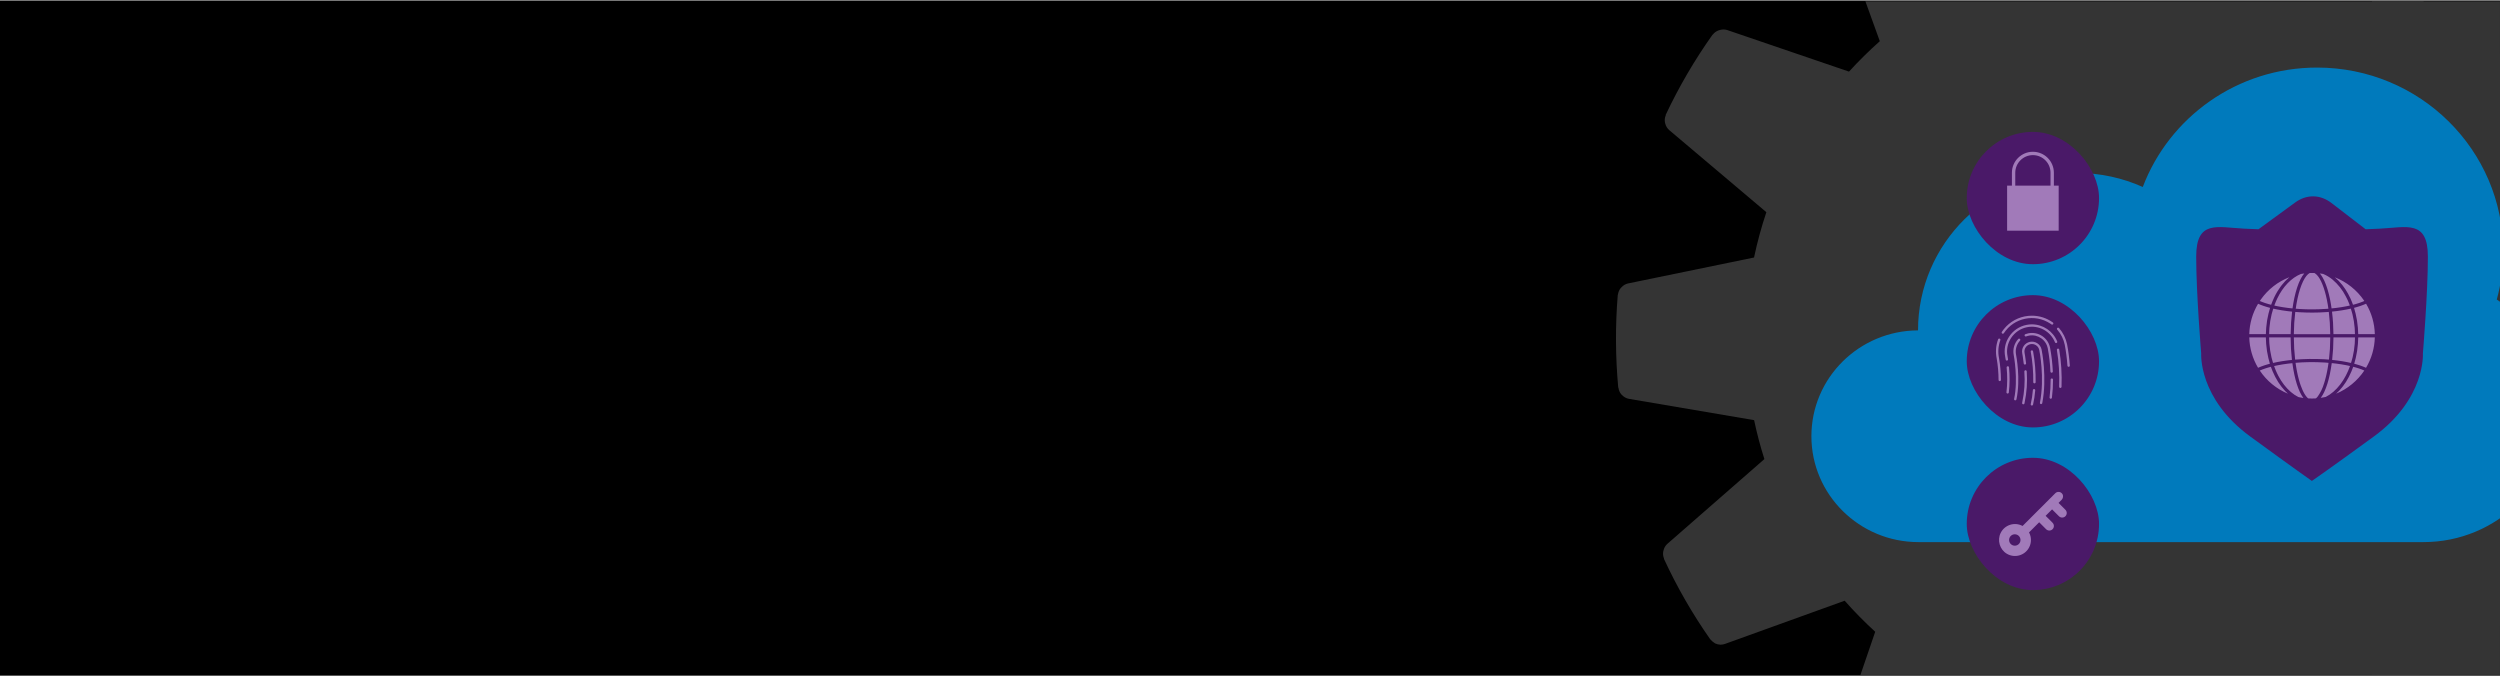 <svg viewBox="0 0 2220 600" xmlns:xlink="http://www.w3.org/1999/xlink" xmlns="http://www.w3.org/2000/svg">
  <defs>
    <style>
      .cls-1 {
        fill: #343434;
      }

      .cls-1, .cls-2, .cls-3, .cls-4, .cls-5, .cls-6 {
        stroke-width: 0px;
      }

      .cls-2 {
        fill: none;
      }

      .cls-3 {
        fill: #a17ab9;
      }

      .cls-7 {
        clip-path: url(#clippath-1);
      }

      .cls-8 {
        clip-path: url(#clippath-2);
      }

      .cls-4 {
        fill: #000;
      }

      .cls-5 {
        fill: #007abc;
      }

      .cls-6 {
        fill: #4a1968;
      }
    </style>
    <clipPath id="clippath-1">
      <rect height="598.153" width="1941.747" y="1.198" x="278.244" class="cls-2"></rect>
    </clipPath>
    <clipPath id="clippath-2">
      <rect height="798.098" width="637.44" y="-56.783" x="1582.56" class="cls-2"></rect>
    </clipPath>
  </defs>
  <g id="bg">
    <rect height="600" width="2220" y=".42" x="-.009" class="cls-4"></rect>
  </g>
  <g id="BIG-IP_Next_Gear">
    <g class="cls-7">
      <path d="M2367.583,256.416c0-.205-.183-.319-.228-.502-.279-2.126-1.175-4.123-2.576-5.745-.251-.288-.526-.555-.821-.798-1.582-1.615-3.617-2.712-5.836-3.146l-111.347-18.74c-2.485-11.718-5.562-23.277-9.119-34.585l86.041-75.462c3.522-3.29,4.671-8.4,2.895-12.881v-.479c-11.555-24.903-25.287-48.736-41.036-71.222-.183-.251-.433-.387-.616-.615-.343-.415-.716-.804-1.117-1.163-.644-.574-1.347-1.079-2.097-1.504-.412-.24-.838-.453-1.277-.639-.903-.371-1.855-.609-2.827-.707-.361-.074-.727-.127-1.094-.16-1.425-.068-2.85.141-4.195.616l-106.194,38.575c-8.503-9.602-17.522-18.734-27.016-27.358l36.796-108.2c.649-2.11.649-4.365,0-6.475-.085-.385-.192-.766-.319-1.14-.731-1.994-2.022-3.736-3.716-5.016-.114,0-.114-.251-.228-.342-22.425-15.855-46.205-29.701-71.062-41.378h-.501c-1.977-.866-4.165-1.135-6.293-.775-.341.074-.676.174-1.003.296-2.225.528-4.231,1.73-5.746,3.443l-72.749,86.428c-13.089-4.393-26.427-8.009-39.943-10.829l-23.208-112.008c-.513-2.129-1.648-4.058-3.261-5.54-.311-.342-.646-.662-1.003-.957-1.636-1.342-3.622-2.188-5.722-2.44,0,0-.183,0-.319-.137-27.365-2.232-54.872-2.079-82.211.456-.228,0-.365.228-.57.251-2.548.312-4.885,1.574-6.543,3.534-1.521,1.529-2.559,3.471-2.987,5.585l-18.922,111.324c-11.627,2.44-23.186,5.494-34.562,9.119l-75.371-86.063c-1.49-1.63-3.436-2.774-5.585-3.283-.388-.13-.785-.237-1.186-.319-2.053-.332-4.158-.096-6.087.684h-.479c-24.926,11.537-48.776,25.27-71.267,41.036-.137,0-.16.297-.297.411-1.711,1.298-3.009,3.064-3.739,5.084-.137.388-.183.707-.297,1.094-.637,2.173-.59,4.49.137,6.634l38.392,106.217c-9.585,8.513-18.717,17.523-27.357,26.993l-108.269-36.956c-2.083-.616-4.3-.616-6.384,0-.458.102-.908.239-1.345.41-1.937.722-3.634,1.969-4.902,3.602,0,.137-.273.137-.365.274-15.889,22.396-29.766,46.153-41.47,70.993v.525c-.855,1.981-1.101,4.171-.707,6.292,0,.388.205.707.297,1.094.549,2.184,1.74,4.154,3.42,5.654l86.337,72.954c-4.427,13.189-8.081,26.625-10.943,40.239l-111.939,23.049c-2.145.481-4.092,1.602-5.586,3.215-.319.273-.616.57-.889.889-1.312,1.634-2.148,3.598-2.416,5.676,0,.16-.16.274-.183.433-2.228,27.318-2.091,54.779.411,82.074,0,.205.182.319.228.502.274,2.122,1.162,4.119,2.554,5.745.264.283.546.55.843.798,1.557,1.579,3.549,2.659,5.722,3.101l111.324,18.945c2.46,11.674,5.503,23.217,9.119,34.585l-86.245,75.326c-1.635,1.495-2.779,3.451-3.283,5.608-.12.367-.219.74-.296,1.117-.379,2.09-.141,4.244.684,6.202v.433c11.532,24.944,25.265,48.809,41.037,71.313.137.182.365.251.501.433.806,1.002,1.777,1.857,2.873,2.53.342.205.615.525.98.707,1.431.672,2.981,1.051,4.56,1.117h.365c1.322-.002,2.633-.233,3.876-.684l106.239-38.346c8.535,9.675,17.591,18.876,27.13,27.563l-37.002,108.11c-.649,2.109-.649,4.365,0,6.474.074.396.182.785.319,1.163.72,1.975,1.985,3.707,3.648,4.993.137,0,.137.274.273.365,22.391,15.898,46.139,29.79,70.971,41.516.251,0,.502,0,.73.16.918.336,1.876.55,2.85.638.421.12.846.22,1.277.297.151.011.304.011.456,0,1.101-.069,2.186-.307,3.214-.707.416-.093.827-.207,1.231-.342,1.47-.669,2.77-1.658,3.807-2.895l72.954-86.291c13.51,4.552,27.282,8.283,41.242,11.171l23.254,111.757c.485,2.275,1.674,4.341,3.397,5.905.137,0,.228.273.365.387,1.707,1.432,3.803,2.321,6.019,2.554.182,0,.273.182.456.205h.935c12.289.98,24.622,1.504,36.956,1.504,14.819,0,29.638-.707,44.319-2.098.205,0,.342-.205.547-.228,2.204-.297,4.272-1.232,5.95-2.69.16-.137.251-.319.388-.456,1.709-1.629,2.851-3.762,3.26-6.087l18.717-111.369c11.65-2.485,23.209-5.562,34.562-9.119l75.508,86.018c1.05,1.185,2.34,2.133,3.785,2.781.446.149.903.263,1.368.342.982.365,2.011.588,3.055.661h.365c.446-.067.887-.158,1.322-.274.974-.085,1.932-.3,2.85-.638.205,0,.41,0,.615-.114,24.9-11.547,48.726-25.279,71.199-41.037.16,0,.16-.319.319-.433,1.702-1.301,2.993-3.067,3.716-5.084.116-.358.207-.724.274-1.094.627-2.167.579-4.473-.137-6.612l-38.621-106.149c9.603-8.51,18.736-17.536,27.358-27.039l108.2,36.705c1.19.404,2.437.612,3.693.616h.387c1.645-.047,3.262-.444,4.742-1.163.119-.084.233-.176.342-.274,1.342-.746,2.514-1.763,3.442-2.986.114-.137.274-.183.388-.319,15.857-22.411,29.697-46.184,41.356-71.039v-.547c.809-1.977,1.046-4.141.684-6.247-.082-.378-.189-.752-.319-1.117-.539-2.194-1.741-4.168-3.442-5.654l-86.428-72.886c4.422-13.185,8.053-26.622,10.875-40.239l111.894-23.254c2.152-.49,4.108-1.618,5.608-3.237.298-.272.58-.561.843-.866,1.333-1.639,2.172-3.624,2.417-5.722,0-.16.159-.251.182-.411,2.189-27.36,2.006-54.859-.547-82.187Z" class="cls-1"></path>
      <rect height="611.89" width="125.035" y=".734" x="2106.272" class="cls-1"></rect>
    </g>
  </g>
  <g id="Illustration_Layer">
    <g class="cls-8">
      <g>
        <path d="M2217.159,265.995c3.694-13.575,5.698-27.836,5.698-42.564,0-90.26-74.001-163.431-165.286-163.431-70.858,0-131.278,44.1-154.782,106.046-17.768-7.961-37.477-12.431-58.254-12.431-78.056,0-141.332,62.567-141.332,139.746v.02c-52.325.218-94.679,42.207-94.679,93.995s42.57,94.014,95.083,94.014h448.419c65.546,0,118.683-52.54,118.683-117.351,0-41.014-21.313-77.063-53.55-98.044Z" class="cls-5"></path>
        <path d="M2113.33,203.046c-4.237.211-8.467.389-12.676.544l-.019-.047-30.3-23.286c-10.007-7.69-22.058-7.872-32.179-.485l-32.634,23.818c-4.209-.155-8.439-.333-12.676-.544-23.949-1.191-42.629-7.985-42.629,24.842s4.441,86.06,4.441,86.06c0,0-2.664,39.925,43.517,73.639,39.723,28.999,54.761,39.495,54.761,39.495h0s15.344-10.496,55.067-39.495c46.182-33.714,43.517-73.639,43.517-73.639,0,0,4.441-53.233,4.441-86.06,0-32.827-18.68-26.033-42.629-24.842" class="cls-6"></path>
        <g>
          <circle r="56.938" cy="298.158" cx="2053.087" class="cls-3"></circle>
          <g id="network-internet-globe">
            <g id="b5f9511a-823e-4ddc-8d66-5cac711b0f14">
              <path d="M2003.374,329.219c8.307,13.209,21.508,22.59,36.714,26.09h0l.343.08c.349.08.695.16,1.047.232,2.478.492,4.984.824,7.504.995h.103c1.324.092,2.654.157,4.004.157s2.717-.066,4.061-.166c2.993-.223,5.965-.67,8.891-1.336.051-.015.1-.033.149-.054.08-.003.159-.011.237-.026,15.069-3.574,28.134-12.919,36.386-26.024,11.858-18.985,11.865-43.067.017-62.058h0c-.37-.591-.751-1.173-1.144-1.747-8.694-12.795-22.062-21.668-37.229-24.712l-.721-.123h0c-2.683-.497-5.396-.808-8.122-.932-1.564-.069-3.146-.069-4.71,0h-.355c-2.612.113-5.213.408-7.784.884-.08-.006-.16-.006-.24,0-15.019,2.736-28.367,11.252-37.178,23.719-.683.955-1.321,1.933-1.948,2.926h0c-11.905,18.976-11.917,43.087-.031,62.075l.006.02ZM2006.68,329.062c.137-.06.26-.126.4-.186.712-.306,1.461-.606,2.242-.898.272-.103.572-.2.841-.286.526-.189,1.052-.375,1.604-.572.343-.112.704-.22,1.055-.332.518-.16,1.041-.323,1.581-.478.386-.112.786-.22,1.184-.329l.955-.255c.458,1.306.947,2.581,1.467,3.826.089.209.186.403.286.612.557,1.308,1.15,2.578,1.779,3.809.191.381.389.763.595,1.144.698,1.313,1.43,2.597,2.188,3.818.046.077.089.157.137.232.812,1.281,1.673,2.494,2.557,3.666.243.32.489.632.735.944.763.953,1.54,1.868,2.334,2.745.18.197.355.406.538.601.829.875,1.676,1.716,2.548,2.497-10.176-4.254-18.878-11.403-25.026-20.559ZM2015.243,291.229c.162-1.947.394-3.873.695-5.78.017-.112.023-.226.04-.335.323-2.002.732-3.978,1.204-5.926.163-.663.369-1.307.546-1.962.286-1.058.589-2.113.921-3.146.681.154,1.393.286,2.091.44.475.1.941.206,1.43.3,1.393.272,2.814.529,4.27.764l.186.031c1.527.243,3.097.46,4.69.661.489.063.99.112,1.481.169.858.097,1.696.206,2.574.286-.034.286-.046.572-.08.858-.343,2.92-.632,5.888-.826,8.923v.174c-.192,3.003-.286,6.066-.335,9.151,0,.3-.029.589-.031.889h-19.109c.023-1.144.074-2.259.14-3.38.04-.706.054-1.418.114-2.119ZM2039.265,269.938c.286-1.627.572-3.212.907-4.719s.681-2.994,1.052-4.398c.134-.509.286-.969.426-1.461.246-.858.486-1.747.749-2.56.174-.546.366-1.032.546-1.556.243-.692.478-1.407.729-2.05.203-.52.418-.975.629-1.461.246-.572.486-1.175.741-1.716.223-.466.455-.858.683-1.293.252-.472.498-.972.755-1.401s.486-.718.729-1.075.512-.781.772-1.112.5-.552.752-.824.526-.592.792-.826c.245-.199.502-.382.769-.549.238-.182.489-.348.749-.498,1.37-.057,2.76-.069,4.124,0,.197.093.388.197.572.312.563.374,1.085.808,1.556,1.293,3.586,3.643,6.804,11.571,8.997,22.307.269,1.316.523,2.714.766,4.161.069.412.132.858.197,1.278.12.761.235,1.547.346,2.339-.529.046-1.05.094-1.584.132-8.038.577-16.105.619-24.148.126-1.101-.069-2.173-.16-3.249-.246.132-.915.266-1.819.409-2.705.063-.498.134-1.018.217-1.496h.014ZM2074.89,276.249c1.593-.2,3.146-.418,4.684-.661.069,0,.134-.026.206-.034,1.451-.235,2.868-.488,4.253-.761.483-.094.949-.2,1.43-.3.698-.146,1.41-.286,2.088-.44.343,1.075.655,2.165.949,3.26.163.615.357,1.221.509,1.842.472,1.959.881,3.944,1.207,5.96,0,.046,0,.094.017.137.312,1.968.543,3.961.715,5.977.057.695.071,1.401.112,2.099.066,1.127.117,2.259.14,3.397h-19.092c0-.286-.026-.572-.031-.881-.043-3.146-.143-6.243-.337-9.292v-.029c-.194-3.08-.489-6.091-.835-9.054-.031-.249-.04-.512-.071-.761.858-.086,1.69-.189,2.534-.286.506-.06,1.021-.112,1.524-.174ZM2084.176,321.535c-1.314-.259-2.656-.501-4.027-.726-.149-.023-.286-.051-.44-.077-1.521-.243-3.086-.463-4.676-.663-.503-.063-1.024-.117-1.536-.174-.858-.1-1.687-.206-2.554-.286.034-.286.046-.598.077-.889.32-2.883.589-5.814.766-8.808,0-.169.014-.34.023-.509.172-2.983.26-6.02.286-9.089,0-.243.023-.478.023-.721h19.098c-.017,1.218-.071,2.428-.137,3.632-.037.661-.043,1.333-.094,2.002-.163,2.045-.392,4.067-.698,6.063-.054.335-.134.661-.192.995-.286,1.659-.589,3.303-.969,4.922-.163.704-.375,1.384-.572,2.079-.269,1.012-.549,2.022-.858,3.017-.655-.152-1.341-.286-2.002-.426-.503-.126-1.001-.24-1.519-.34ZM2057.413,318.781c-.572-.014-1.144,0-1.716,0-1.696-.026-3.389-.043-5.076-.023-.778,0-1.547.049-2.322.069-1.456.037-2.914.071-4.358.146-.927.046-1.839.117-2.76.177-1.027.069-2.065.117-3.083.2-.029-.243-.051-.492-.08-.741-.326-2.891-.595-5.84-.775-8.865,0-.117,0-.237-.014-.352-.172-2.983-.26-6.023-.286-9.097v-.706h32.316v.712c-.026,3.057-.114,6.083-.286,9.054,0,.129,0,.263-.017.392-.177,2.968-.443,5.871-.761,8.725-.034.286-.063.572-.094.858-1.256-.105-2.527-.2-3.812-.286-2.299-.124-4.591-.212-6.875-.263ZM2031.137,320.073c-1.59.2-3.146.42-4.676.666l-.369.066c-1.397.229-2.766.476-4.107.741-.492.1-.964.209-1.447.309-.692.149-1.396.286-2.068.443-.323-1.047-.618-2.105-.898-3.172-.166-.632-.357-1.25-.506-1.89-.925-3.971-1.547-8.006-1.859-12.071-.054-.689-.063-1.396-.1-2.091-.063-1.144-.109-2.314-.126-3.489h19.084c0,.243.02.475.023.715.026,3.1.114,6.169.286,9.177,0,.134,0,.272.02.406.177,3.009.446,5.946.766,8.834.031.286.043.598.077.884-.858.086-1.667.189-2.499.286-.523.063-1.075.117-1.602.186ZM2047.507,277.502c.686.02,1.381.017,2.071.031,1.173.02,2.345.054,3.515.054h.366c1.293,0,2.597-.04,3.898-.071.815-.02,1.619-.02,2.439-.051,2.124-.08,4.262-.196,6.415-.349.589-.04,1.173-.086,1.753-.137.034.286.063.572.097.858.337,2.886.626,5.823.818,8.825v.086c.189,2.989.286,6.04.332,9.117,0,.286,0,.572.017.881h-32.273v-.887c.046-3.069.143-6.111.335-9.094v-.1c.194-3.006.48-5.943.824-8.831.031-.286.06-.552.094-.824,1.144.092,2.295.173,3.452.246,1.948.1,3.895.186,5.848.246ZM2042.05,352.818c-.326-.063-.643-.14-.964-.212l-.157-.037c-2.411-1.234-4.665-2.755-6.712-4.53-.375-.32-.724-.695-1.087-1.035-.683-.632-1.373-1.255-2.028-1.953-.415-.44-.801-.935-1.204-1.398-.572-.661-1.144-1.31-1.702-2.002-.409-.529-.789-1.107-1.184-1.662-.503-.709-1.015-1.404-1.493-2.153-.383-.601-.738-1.244-1.104-1.867-.449-.766-.901-1.521-1.321-2.322-.349-.661-.666-1.356-.995-2.039-.392-.821-.789-1.636-1.144-2.488-.306-.718-.572-1.464-.858-2.202-.237-.615-.469-1.233-.689-1.859.606-.137,1.213-.286,1.833-.409.478-.1.944-.206,1.43-.286,1.144-.229,2.348-.44,3.555-.643.286-.046.532-.097.806-.14,1.491-.24,3.016-.458,4.576-.652.446-.057.912-.103,1.364-.157.875-.101,1.761-.196,2.657-.286.026.194.06.375.086.572.214,1.556.443,3.086.698,4.559l.026.154c.252,1.456.526,2.86.812,4.224.057.286.114.552.172.824.286,1.353.601,2.665.927,3.927.057.217.114.423.172.638.315,1.184.643,2.331.987,3.432.037.126.074.257.114.38.366,1.144.752,2.245,1.144,3.292.08.217.163.432.249.643.403,1.03.815,2.002,1.247,2.934.037.08.077.152.117.232.409.858.832,1.659,1.264,2.411.086.146.166.286.249.438.458.763.925,1.467,1.401,2.113.037.049.071.112.109.16-1.152-.181-2.269-.38-3.352-.598ZM2049.666,353.799c-.12-.1-.237-.206-.357-.315s-.286-.266-.435-.415-.329-.357-.489-.546-.286-.317-.423-.492-.326-.438-.492-.663c-.132-.183-.263-.36-.395-.555-.174-.257-.346-.541-.515-.818-.117-.192-.235-.372-.352-.572-.194-.337-.383-.698-.572-1.061-.089-.166-.177-.323-.266-.495-.254-.507-.504-1.036-.752-1.587l-.063-.132c-.546-1.221-1.07-2.554-1.57-3.981-.04-.106-.074-.22-.112-.326-.209-.606-.415-1.221-.615-1.862-.057-.18-.112-.372-.169-.572-.177-.572-.352-1.161-.52-1.762-.066-.232-.129-.475-.192-.709-.154-.572-.312-1.144-.46-1.742-.066-.266-.132-.543-.197-.818-.137-.572-.286-1.144-.412-1.753-.066-.303-.132-.612-.197-.918-.123-.572-.246-1.144-.363-1.747-.069-.346-.134-.701-.2-1.052-.109-.572-.214-1.144-.315-1.716-.066-.375-.129-.758-.192-1.144-.097-.572-.189-1.158-.286-1.747-.06-.403-.12-.809-.177-1.218-.043-.286-.083-.595-.123-.895.947-.077,1.899-.14,2.86-.203.961-.063,1.916-.137,2.883-.186,1.235-.06,2.485-.089,3.718-.126.952-.026,1.896-.069,2.86-.08,1.384-.017,2.777,0,4.17.017.824,0,1.644,0,2.468.017,2.223.053,4.449.149,6.678.286,1.233.074,2.428.177,3.629.286-.043.309-.083.621-.126.927-.057.395-.114.786-.174,1.175-.092.595-.187,1.182-.286,1.762-.063.38-.126.758-.192,1.144-.1.572-.206,1.144-.312,1.693-.069.372-.14.746-.212,1.115-.109.535-.217,1.058-.332,1.581-.08.375-.157.749-.24,1.118-.109.486-.223.958-.337,1.43-.092.389-.183.781-.286,1.158-.106.42-.217.826-.326,1.238s-.217.826-.332,1.227c-.094.337-.194.658-.286.987-.137.455-.269.915-.409,1.353-.063.2-.129.386-.192.572-1.166,4.005-2.984,7.791-5.382,11.205v.017c-.255.323-.509.618-.769.898-.051.057-.103.12-.157.174-.214.226-.432.423-.649.618-.077.071-.154.143-.232.206-2.274.152-4.555.153-6.829.003h.006ZM2060.928,353.161c.469-.635.927-1.326,1.373-2.073.094-.157.186-.326.286-.489.418-.729.824-1.499,1.221-2.322.049-.103.1-.197.149-.303.426-.907.835-1.879,1.233-2.891.089-.226.177-.455.263-.683.395-1.038.775-2.116,1.144-3.257l.129-.42c.337-1.081.661-2.208.969-3.372.06-.226.123-.443.18-.669.323-1.255.632-2.56.924-3.904.06-.286.117-.572.177-.858.286-1.347.549-2.725.798-4.155,0-.074.029-.143.04-.214.252-1.461.478-2.98.692-4.527.029-.197.063-.38.089-.572.907.092,1.805.186,2.688.286.44.051.889.094,1.324.149,1.56.191,3.085.408,4.576.652.26.04.506.089.764.132,1.228.202,2.43.418,3.606.649.475.094.929.194,1.396.286.629.134,1.244.286,1.859.415-.219.614-.446,1.221-.681,1.822-.286.752-.572,1.51-.887,2.242-.369.858-.766,1.67-1.161,2.494-.326.675-.641,1.361-.987,2.002-.435.824-.901,1.604-1.364,2.391-.352.598-.692,1.213-1.061,1.79-.503.784-1.038,1.516-1.567,2.256-.372.518-.729,1.061-1.115,1.559-.572.744-1.187,1.43-1.793,2.122-.375.429-.735.887-1.121,1.295-.689.729-1.413,1.387-2.133,2.05-.332.306-.649.646-.987.938-2.054,1.774-4.314,3.294-6.732,4.527-1.464.326-2.937.598-4.407.809.037-.026.074-.097.117-.154ZM2074.452,349.612c.858-.781,1.716-1.619,2.551-2.491.192-.2.372-.42.572-.626.795-.866,1.567-1.771,2.316-2.717.249-.317.5-.629.744-.952.887-1.175,1.75-2.385,2.574-3.666.046-.069.086-.146.129-.214.775-1.23,1.504-2.522,2.208-3.844.197-.372.389-.746.572-1.127.635-1.249,1.236-2.535,1.805-3.858.083-.192.174-.375.255-.572.52-1.25,1.015-2.525,1.473-3.832.406.106.812.209,1.204.317s.764.206,1.144.312c.669.194,1.307.395,1.942.598.286.092.595.183.878.286.895.3,1.759.606,2.574.924.14.054.266.112.406.166.598.24,1.173.48,1.716.729-6.161,9.16-14.875,16.311-25.061,20.568ZM2101.049,326.582h-.029c-.778-.352-1.599-.695-2.451-1.027-.249-.097-.515-.189-.769-.286-.638-.237-1.278-.475-1.956-.701-.36-.123-.738-.237-1.11-.357-.603-.192-1.213-.383-1.845-.572-.42-.123-.858-.243-1.29-.363-.36-.097-.701-.203-1.07-.286.32-1.041.572-2.113.858-3.172.172-.658.369-1.301.526-1.968.44-1.887.816-3.805,1.127-5.754.02-.12.049-.235.069-.355.326-2.116.57-4.266.732-6.449.037-.486.04-.987.071-1.476.083-1.398.18-2.794.2-4.221h14.731c-.238,9.515-2.921,18.808-7.79,26.985h-.006ZM2094.096,296.726c-.023-1.224-.12-2.428-.192-3.638-.043-.689-.051-1.384-.109-2.068-.18-2.131-.426-4.238-.758-6.317-.034-.214-.089-.423-.126-.638-.312-1.862-.681-3.701-1.118-5.517-.163-.675-.369-1.333-.549-2.002-.286-1.064-.543-2.139-.858-3.183.549-.143,1.067-.286,1.596-.443.329-.092.666-.18.987-.286,1.112-.326,2.191-.663,3.214-1.012l.217-.08c.942-.326,1.842-.663,2.7-1.012.286-.117.572-.24.858-.363.369-.157.758-.309,1.112-.469,4.865,8.194,7.54,17.502,7.767,27.028h-14.742ZM2099.327,266.983c.063.089.123.183.183.272-.26.117-.509.237-.781.352s-.572.237-.858.352c-.704.28-1.435.554-2.193.821-.2.071-.386.143-.589.212-.984.334-2.009.656-3.074.967-.232.069-.48.132-.718.197-.595.166-1.218.326-1.839.486-.194-.541-.398-1.05-.595-1.573-.12-.315-.235-.635-.357-.941-.415-1.052-.841-2.073-1.281-3.037-.612-1.338-1.27-2.617-1.95-3.872-.154-.29-.312-.576-.472-.858-.698-1.241-1.43-2.451-2.179-3.603l-.026-.031c-.784-1.19-1.613-2.311-2.459-3.397-.109-.134-.214-.286-.323-.409-1.935-2.455-4.12-4.703-6.52-6.706,10.574,4.139,19.649,11.38,26.033,20.771ZM2062.939,243.247c3.045,1.262,5.881,2.979,8.411,5.093,4.885,4.142,8.888,9.224,11.771,14.943.512.978,1.027,1.953,1.496,2.983.415.901.815,1.862,1.204,2.846.123.306.24.623.357.935.157.409.306.838.458,1.258-.592.134-1.187.269-1.796.395-.495.106-.984.212-1.49.312-1.115.217-2.259.418-3.432.609-.315.051-.615.112-.929.163-1.479.231-2.99.443-4.533.638-.455.057-.927.103-1.39.154-.858.1-1.742.194-2.628.286-.117-.838-.249-1.63-.375-2.437-.071-.449-.134-.918-.209-1.356-.237-1.43-.483-2.788-.746-4.084-.008-.066-.021-.131-.04-.194v-.02c-.009-.075-.024-.148-.046-.22-.3-1.461-.623-2.86-.961-4.21-.1-.406-.209-.784-.315-1.181-.255-.975-.518-1.93-.795-2.86-.134-.449-.272-.887-.412-1.324-.269-.841-.546-1.653-.832-2.437-.137-.386-.286-.778-.42-1.144-.352-.918-.715-1.785-1.09-2.614-.08-.177-.157-.375-.237-.549-.455-.978-.927-1.879-1.41-2.723-.143-.249-.286-.466-.435-.704-.349-.572-.706-1.124-1.07-1.627-.186-.257-.372-.498-.572-.738s-.306-.423-.463-.609c1.024.129,1.999.266,2.928.415ZM2044.636,244.894c-.14.212-.286.443-.415.666-.386.618-.761,1.273-1.13,1.97-.143.286-.286.538-.426.818-.452.915-.895,1.879-1.324,2.92-.023.057-.046.106-.071.163-.446,1.104-.875,2.288-1.29,3.535-.117.346-.229.709-.343,1.067-.305.963-.601,1.961-.887,2.994-.109.395-.22.781-.326,1.184-.369,1.41-.724,2.86-1.055,4.393h0c-.329,1.539-.635,3.146-.924,4.81-.103.598-.192,1.221-.286,1.83-.137.858-.286,1.716-.412,2.62-.915-.092-1.825-.186-2.72-.286-.42-.049-.858-.092-1.267-.143-1.561-.194-3.094-.409-4.576-.646-.24-.037-.463-.083-.701-.123-1.238-.203-2.459-.418-3.649-.649-.472-.092-.927-.194-1.39-.286-.626-.132-1.241-.286-1.853-.409l.24-.652c.715-1.905,1.476-3.775,2.325-5.537,5.148-10.69,12.623-18.443,21.057-21.86.972-.172,1.962-.326,2.974-.449-.56.662-1.081,1.358-1.559,2.082l.006-.011ZM2033.016,246.113c-.077.06-.143.14-.217.2-1.212,1.014-2.368,2.092-3.463,3.232-.243.255-.469.538-.709.798-.869.953-1.715,1.95-2.537,2.991-.337.435-.663.884-.992,1.333-.724.989-1.421,2.017-2.091,3.083-.286.452-.572.895-.858,1.361-.907,1.53-1.782,3.109-2.574,4.776-.572,1.178-1.101,2.399-1.613,3.641-.166.403-.315.818-.475,1.227-.243.626-.498,1.244-.729,1.885-.618-.16-1.235-.32-1.83-.486-.237-.066-.483-.129-.718-.197-1.052-.307-2.064-.625-3.034-.955-.235-.08-.455-.163-.683-.246-.721-.255-1.43-.515-2.093-.781-.306-.123-.606-.246-.904-.372s-.506-.229-.761-.34c.313-.473.633-.941.961-1.404,6.317-8.921,15.122-15.785,25.315-19.733l.006-.011ZM2005.165,269.737c.369.166.772.326,1.158.486.269.114.532.232.809.343.875.352,1.785.695,2.74,1.024l.18.069c1.021.349,2.093.683,3.2,1.007.337.1.692.194,1.038.286.509.143,1.004.286,1.533.426-.323,1.021-.572,2.068-.858,3.103-.189.698-.406,1.384-.572,2.091-.435,1.79-.798,3.609-1.11,5.434-.037.235-.1.46-.137.695-.332,2.076-.584,4.18-.758,6.312-.057.678-.069,1.37-.109,2.053-.074,1.213-.172,2.419-.194,3.646h-14.74c.25-9.513,2.942-18.802,7.819-26.974ZM2012.074,299.585c.017,1.304.109,2.574.183,3.875.034.649.04,1.31.092,1.956.166,2.111.406,4.195.721,6.254.071.472.183.932.266,1.401.272,1.59.572,3.172.929,4.724.172.744.392,1.467.586,2.202.263.998.498,2.002.798,2.994-.335.089-.646.183-.972.272l-1.09.306c-.595.172-1.173.349-1.744.529-.337.106-.681.209-1.012.317-.595.197-1.164.4-1.716.603-.286.097-.552.192-.815.286-.812.306-1.596.618-2.339.941-.286.117-.546.24-.812.36-4.875-8.189-7.562-17.495-7.802-27.022h14.728Z" class="cls-6"></path>
            </g>
          </g>
        </g>
        <g id="app">
          <rect ry="58.741" rx="58.741" height="117.482" width="117.482" y="117.129" x="1746.468" class="cls-6"></rect>
        </g>
        <g id="app-2">
          <rect ry="58.741" rx="58.741" height="117.482" width="117.482" y="262.084" x="1746.468" class="cls-6"></rect>
        </g>
        <g id="app-3">
          <rect ry="58.741" rx="58.741" height="117.482" width="117.482" y="406.517" x="1746.468" class="cls-6"></rect>
        </g>
        <g id="security-fingerprint">
          <g id="eaa1140b-9aa0-4bb1-a209-2474de7568fb">
            <path d="M1782.644,349.464c.048.007.096.01.144.011.529,0,.976-.392,1.047-.916.867-7.433.922-14.938.163-22.383-.054-.584-.571-1.014-1.155-.96s-1.014.571-.96,1.155c.746,7.285.695,14.63-.15,21.905-.077.579.329,1.111.908,1.189.001,0,.002,0,.003,0Z" class="cls-3"></path>
            <path d="M1829.534,344.509h.047c.567,0,1.034-.447,1.058-1.013.429-11.074-.256-22.163-2.044-33.1-.115-.573-.673-.943-1.246-.828-.544.11-.911.622-.84,1.173,1.763,10.793,2.438,21.736,2.016,32.665-.026.584.425,1.078,1.009,1.104h0Z" class="cls-3"></path>
            <path d="M1804.34,288.014c-1.628.002-3.252.166-4.847.491-6.276,1.262-11.79,4.975-15.319,10.316-3.556,5.291-4.839,11.788-3.558,18.033,0,.049.18.946.423,2.471.079.515.522.896,1.043.897.055,0,.109-.004.163-.013.576-.089.972-.627.884-1.204-.241-1.582-.423-2.511-.423-2.564-1.17-5.693-.003-11.617,3.237-16.442,3.218-4.875,8.247-8.267,13.973-9.423,10.46-2.131,20.948,3.52,24.922,13.428.235.535.86.777,1.394.542.509-.224.758-.804.569-1.327-3.718-9.149-12.586-15.152-22.461-15.205Z" class="cls-3"></path>
            <path d="M1777.941,296.183c.488.321,1.144.187,1.465-.301,0,0,0,0,0-.001,9.023-13.741,27.476-17.566,41.217-8.543.366.24.727.489,1.082.745.474.341,1.136.233,1.477-.241.341-.474.233-1.136-.241-1.477-5.408-3.919-11.915-6.029-18.594-6.032-2.149-.003-4.293.209-6.4.635-8.334,1.674-15.647,6.624-20.299,13.739-.328.483-.202,1.141.281,1.469.004.002.007.005.011.007Z" class="cls-3"></path>
            <path d="M1833.495,306.141c1.166,6.153,1.964,12.369,2.388,18.617.04.554.502.983,1.058.982h.076c.583-.042,1.021-.548.98-1.131,0,0,0,0,0-.001-.432-6.343-1.243-12.654-2.427-18.901-1.109-5.319-3.566-10.263-7.136-14.358-.368-.453-1.035-.522-1.488-.154-.453.368-.522,1.035-.154,1.488.015.019.031.037.047.054,3.332,3.823,5.624,8.439,6.656,13.404Z" class="cls-3"></path>
            <path d="M1774.717,337.375c0,.584.474,1.058,1.058,1.058s1.058-.474,1.058-1.058c-.029-6.524-.6-13.034-1.709-19.463-1.078-5.28-.674-10.756,1.168-15.82.22-.541-.041-1.158-.582-1.378-.541-.22-1.158.041-1.378.582-.01.024-.018.048-.026.072-1.973,5.421-2.408,11.282-1.257,16.935,1.086,6.3,1.644,12.679,1.669,19.072Z" class="cls-3"></path>
            <path d="M1793.703,300.968c-.429-.396-1.099-.369-1.495.06,0,0,0,0,0,.001-3.556,3.865-5.05,9.198-4.02,14.348.04.212,4.1,21.228.341,38.874-.121.571.243,1.133.815,1.255.073.016.147.024.222.023.502,0,.934-.354,1.035-.846,3.848-18.067-.163-38.846-.338-39.731-.892-4.482.41-9.121,3.506-12.484.397-.429.371-1.098-.058-1.495-.002-.002-.004-.003-.006-.005Z" class="cls-3"></path>
            <path d="M1820.911,354.088h.138c.535.004.989-.392,1.058-.922.667-5.325.993-10.687.977-16.053,0-.584-.474-1.058-1.058-1.058s-1.058.474-1.058,1.058c.015,5.277-.306,10.549-.96,15.784-.079.578.325,1.111.903,1.191Z" class="cls-3"></path>
            <path d="M1820.784,329.971c.027.564.493,1.008,1.058,1.007h.051c.584-.027,1.034-.523,1.007-1.106,0,0,0-.002,0-.002-.311-7.072-1.123-14.114-2.431-21.071-1.804-8.872-10.459-14.602-19.332-12.798-.889.181-1.762.435-2.609.76-.552.191-.845.793-.655,1.345.191.552.793.845,1.345.655.018-.006.035-.013.053-.02,7.39-2.817,15.665.891,18.482,8.281.273.716.488,1.453.643,2.204,1.286,6.85,2.085,13.782,2.388,20.745Z" class="cls-3"></path>
            <path d="M1795.662,357.814c-.086.578.313,1.116.891,1.202.052.008.104.011.157.011.523,0,.968-.384,1.045-.901.028-.182.055-.362.095-.542,1.946-9.138,2.583-18.507,1.891-27.824-.034-.584-.535-1.03-1.119-.996-.584.034-1.03.535-.996,1.119.679,9.114.059,18.278-1.841,27.217-.051.243-.089.478-.123.715Z" class="cls-3"></path>
            <path d="M1812.275,358.838c.07.013.141.02.212.019.503,0,.936-.354,1.037-.846,4.422-22.74-.391-46.642-.599-47.649-.994-4.743-5.646-7.783-10.389-6.788-2.255.473-4.234,1.814-5.509,3.733-1.282,1.929-1.739,4.29-1.269,6.558,0,.034.704,3.514,1.297,8.936.053.582.568,1.01,1.149.957.582-.053,1.01-.568.957-1.149-.001-.012-.002-.024-.004-.036-.599-5.501-1.32-9.097-1.329-9.133-.726-3.589,1.596-7.087,5.185-7.813,0,0,0,0,0,0,3.588-.734,7.096,1.569,7.849,5.154.212.99,4.936,24.488.592,46.818-.112.568.254,1.121.821,1.24Z" class="cls-3"></path>
            <path d="M1807.648,339.385c.139-9.215-.626-18.421-2.285-27.486-.139-.567-.712-.914-1.28-.775-.536.132-.88.653-.791,1.198,1.627,8.914,2.377,17.965,2.24,27.024-.011.584.454,1.066,1.038,1.077,0,0,0,0,0,0h.019c.577,0,1.047-.462,1.058-1.039Z" class="cls-3"></path>
            <path d="M1805.188,346.447c-.326,4.174-.958,8.318-1.889,12.399-.132.568.221,1.136.789,1.269.079.019.16.028.241.028.491,0,.916-.339,1.028-.817.955-4.183,1.603-8.429,1.94-12.706.048-.584-.387-1.097-.971-1.145-.584-.048-1.097.387-1.145.971h.006Z" class="cls-3"></path>
          </g>
        </g>
        <g>
          <rect height="40.015" width="45.779" y="164.833" x="1782.32" class="cls-3"></rect>
          <path d="M1822.352,166.323c-.824,0-1.491-.667-1.491-1.491v-11.429c0-8.63-7.021-15.651-15.651-15.651s-15.653,7.021-15.653,15.651v11.429c0,.824-.667,1.491-1.491,1.491s-1.491-.667-1.491-1.491v-11.429c0-10.274,8.359-18.633,18.635-18.633s18.633,8.359,18.633,18.633v11.429c0,.824-.667,1.491-1.491,1.491Z" class="cls-3"></path>
        </g>
        <path d="M1825.117,437.985l-29.074,29.071c-7.052-3.81-15.898-1.031-19.47,6.227-3.226,6.554-.782,14.74,5.508,18.453,6.966,4.112,15.888,1.588,19.697-5.464,2.274-4.208,2.272-9.279-.003-13.486l9.023-9.012,6.141,6.159c1.583,1.582,4.149,1.582,5.731-.001,1.582-1.583,1.582-4.149-.001-5.731v-.008s-6.151-6.146-6.151-6.146l5.73-5.733,6.151,6.151c1.61,1.555,4.175,1.51,5.73-.1,1.517-1.57,1.517-4.06,0-5.63l-6.149-6.154,2.722-2.711c1.41-1.405,1.768-3.656.636-5.293-1.487-2.15-4.46-2.349-6.221-.592ZM1794.202,479.505c0,2.798-2.268,5.065-5.065,5.065-2.798,0-5.065-2.268-5.065-5.065,0-2.798,2.268-5.065,5.065-5.065,2.798,0,5.065,2.268,5.065,5.065Z" class="cls-3"></path>
      </g>
    </g>
  </g>
</svg>